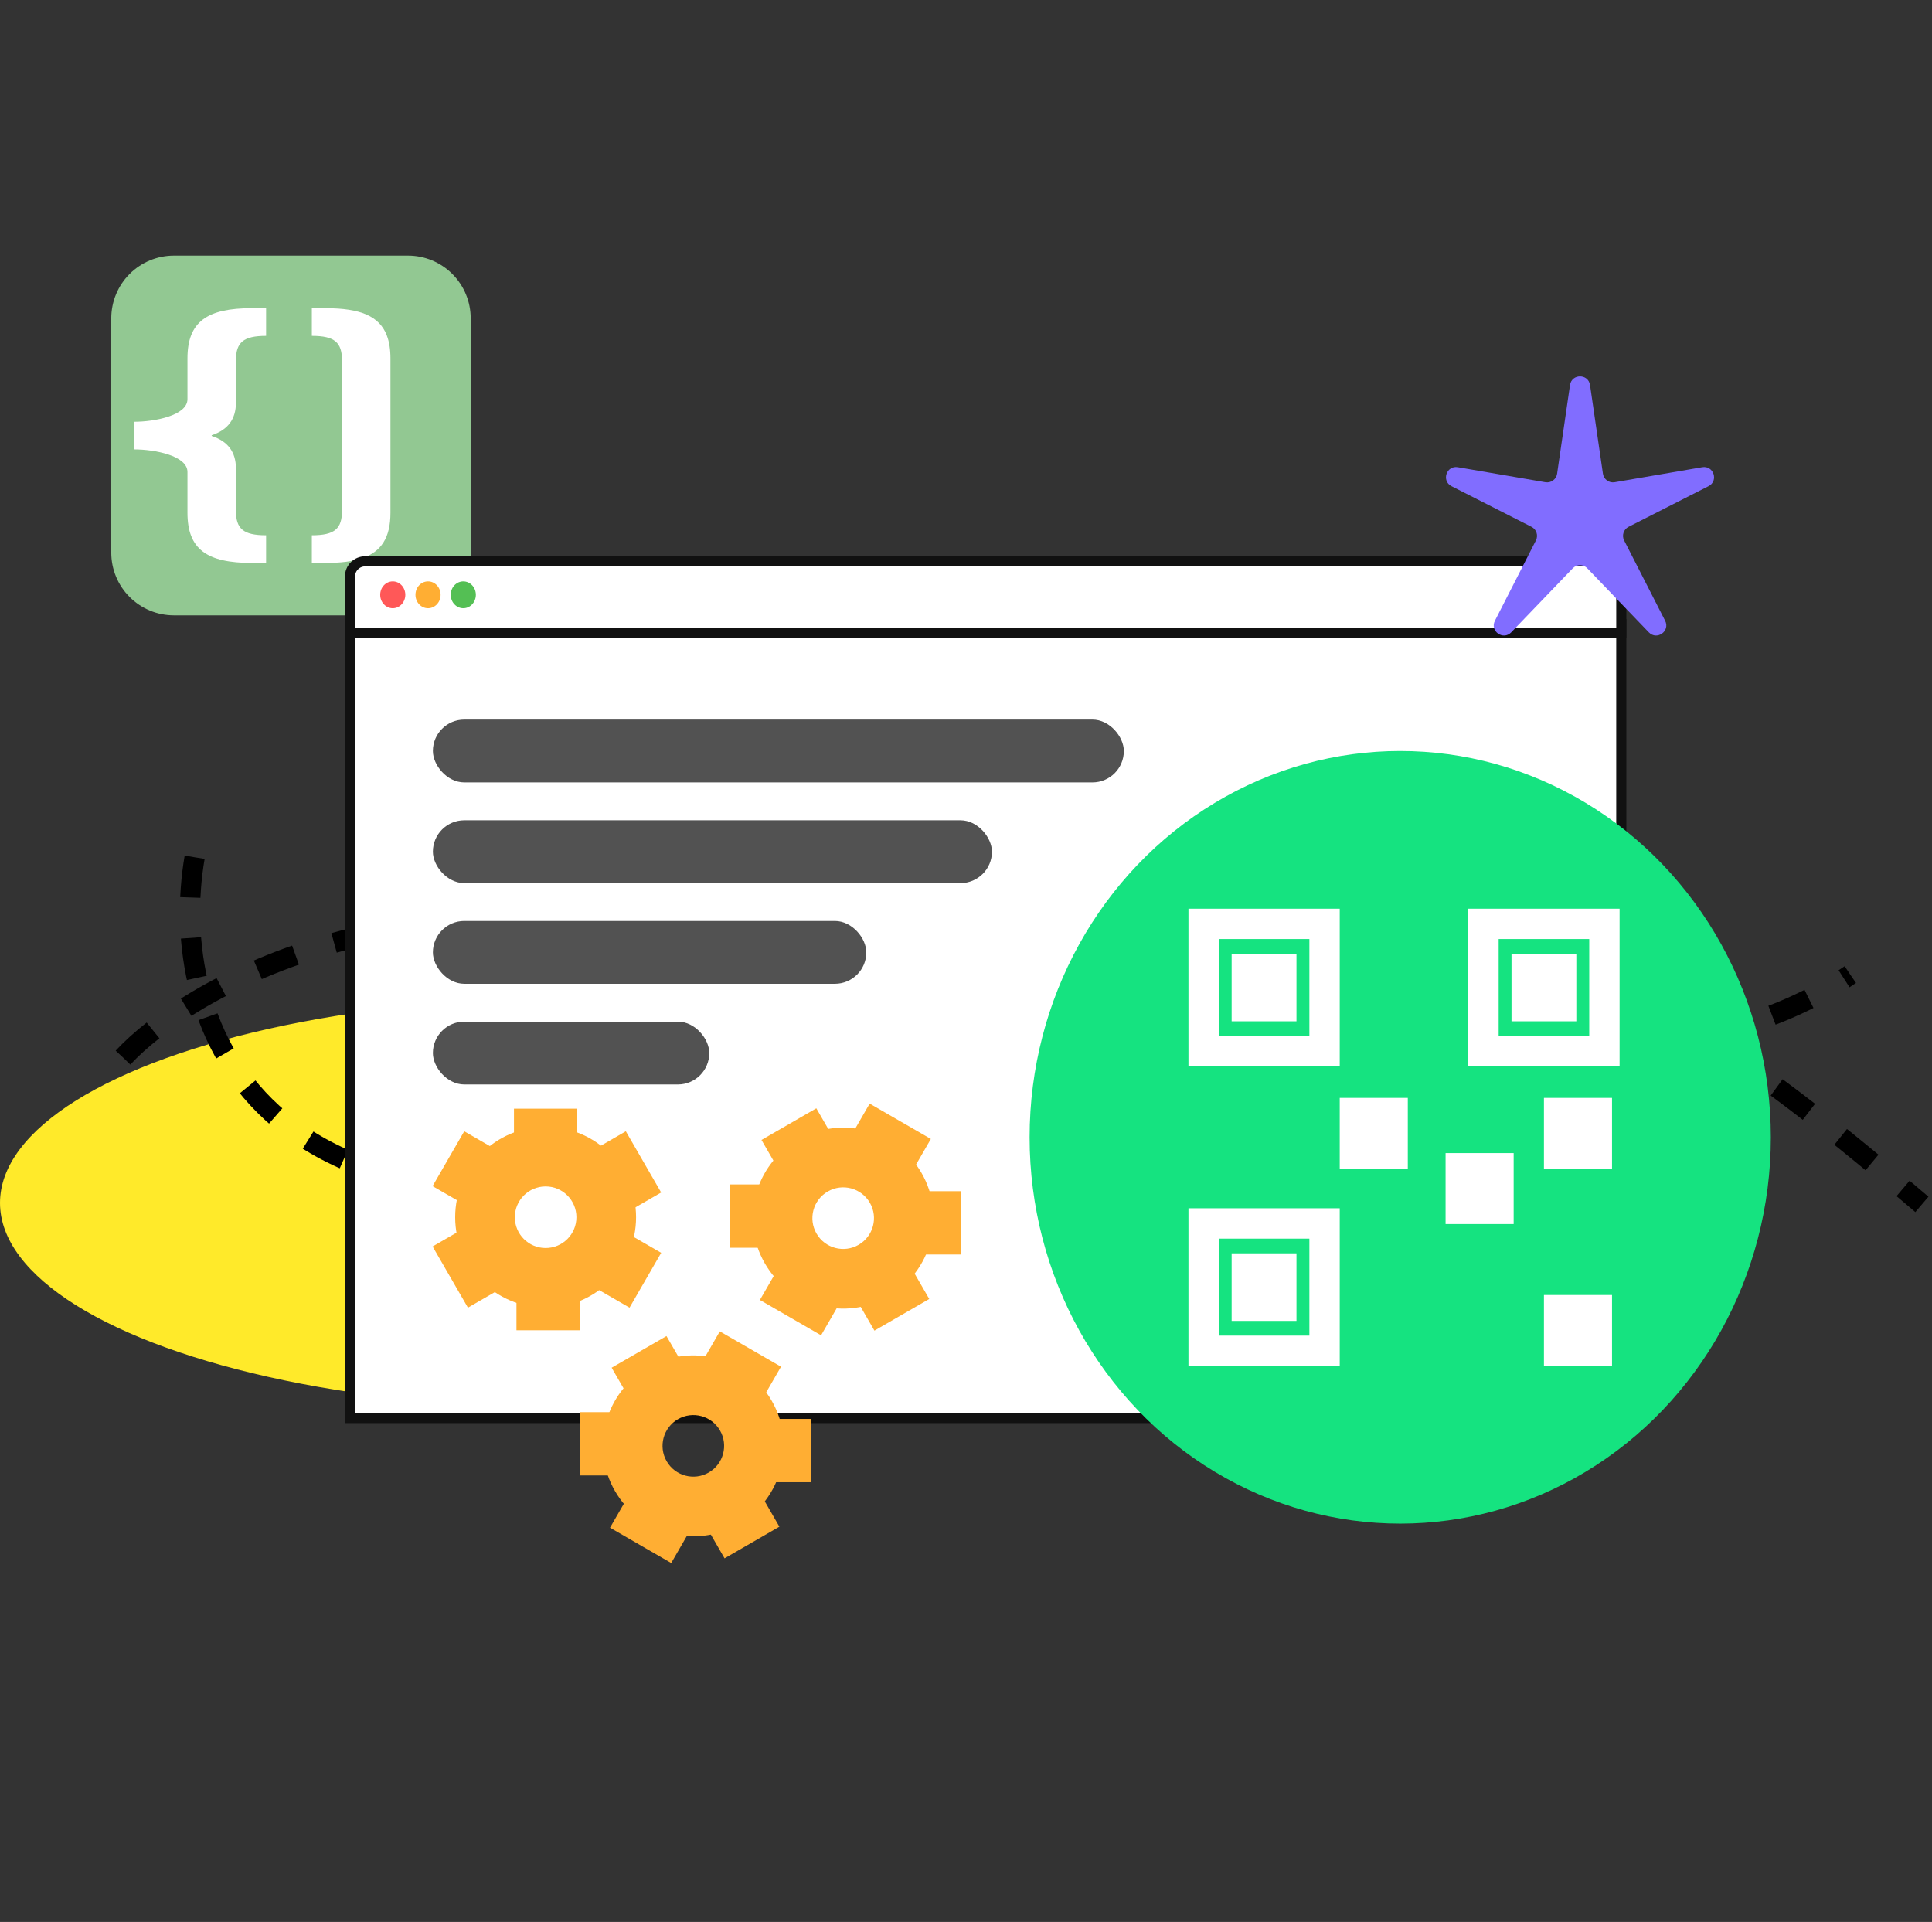 <svg xmlns="http://www.w3.org/2000/svg" width="191" height="190" viewBox="0 0 191 190" fill="none"><rect x="0" y="0" width="191" height="190" fill="#333333" stroke="none"/><path d="M40.339 60.833H17.193C15.55 60.833 13.975 60.179 12.814 59.017C11.652 57.855 11 56.278 11 54.634V31.467C11 29.823 11.652 28.246 12.814 27.084C13.975 25.922 15.55 25.269 17.193 25.269H40.339C41.982 25.269 43.557 25.922 44.718 27.084C45.88 28.246 46.533 29.823 46.533 31.467V54.634C46.533 56.278 45.88 57.855 44.718 59.017C43.557 60.179 41.982 60.833 40.339 60.833Z" fill="#92C892"></path><path d="M26.307 33.204C24.047 33.204 23.323 33.852 23.323 35.65V39.823C23.323 41.406 22.556 42.485 20.929 43.025V43.097C22.556 43.633 23.323 44.715 23.323 46.298V50.472C23.323 52.27 24.047 52.917 26.307 52.917V55.652H24.905C20.476 55.652 18.533 54.321 18.533 50.688V46.658C18.533 45.04 15.268 44.425 13.279 44.425V41.694C15.268 41.694 18.533 41.083 18.533 39.461V35.432C18.533 31.798 20.476 30.467 24.905 30.467H26.307V33.204Z" fill="white"></path><path d="M38.251 33.184C37.513 31.234 35.586 30.47 32.231 30.47H30.83V33.204C33.09 33.204 33.813 33.852 33.813 35.65V50.471C33.813 52.27 33.09 52.917 30.83 52.917V55.651H32.231C33.659 55.651 34.835 55.511 35.766 55.199C37.708 54.548 38.601 53.144 38.601 50.687V35.434C38.601 34.553 38.485 33.808 38.248 33.184" fill="white"></path><ellipse cx="56.229" cy="118.917" rx="56.229" ry="20.259" fill="#FFEA2A"></ellipse><path d="M19.243 84.748C16.513 100.627 24.648 128.591 79.029 113.412C147.005 94.437 147.413 82.729 190.001 119.064" stroke="black" stroke-width="2" stroke-dasharray="4 4"></path><path d="M12.168 104.549C18.446 97.782 39.111 85.887 71.542 92.446C112.081 100.645 159.581 112.357 182.921 96.35" stroke="black" stroke-width="2" stroke-dasharray="4 4"></path><rect x="34.6" y="61.702" width="125.683" height="78.487" fill="white" stroke="#111111"></rect><path d="M34.601 62.565H160.284V56.992C160.284 56.164 159.612 55.492 158.784 55.492H36.101C35.272 55.492 34.601 56.164 34.601 56.992V62.565Z" fill="white" stroke="#111111"></path><ellipse cx="38.829" cy="58.802" rx="1.242" ry="1.327" fill="#FF5858"></ellipse><ellipse cx="42.316" cy="58.802" rx="1.242" ry="1.327" fill="#FFAE33"></ellipse><ellipse cx="45.802" cy="58.802" rx="1.242" ry="1.327" fill="#54BF54"></ellipse><ellipse cx="138.427" cy="112.434" rx="36.639" ry="38.191" fill="#15E380"></ellipse><rect x="118.992" y="91.332" width="11.955" height="12.588" stroke="white" stroke-width="3"></rect><rect x="121.762" y="94.285" width="6.409" height="6.681" fill="white"></rect><rect x="132.447" y="108.538" width="6.73" height="7.015" fill="white"></rect><rect x="152.636" y="108.538" width="6.73" height="7.015" fill="white"></rect><rect x="152.636" y="128.023" width="6.73" height="7.015" fill="white"></rect><rect x="142.912" y="113.994" width="6.73" height="7.015" fill="white"></rect><rect x="118.992" y="120.949" width="11.955" height="12.588" stroke="white" stroke-width="3"></rect><rect x="121.762" y="123.903" width="6.409" height="6.681" fill="white"></rect><rect x="146.659" y="91.332" width="11.955" height="12.588" stroke="white" stroke-width="3"></rect><rect x="149.429" y="94.285" width="6.409" height="6.681" fill="white"></rect><rect x="42.796" y="71.138" width="68.309" height="6.21" rx="3.105" fill="#525252"></rect><rect x="42.796" y="81.092" width="55.269" height="6.21" rx="3.105" fill="#525252"></rect><rect x="42.796" y="91.046" width="42.849" height="6.21" rx="3.105" fill="#525252"></rect><rect x="42.796" y="101" width="27.324" height="6.21" rx="3.105" fill="#525252"></rect><path d="M62.883 120.334C62.883 125.272 58.879 129.276 53.941 129.276C49.002 129.276 44.999 125.272 44.999 120.334C44.999 115.395 49.002 111.392 53.941 111.392C58.879 111.392 62.883 115.395 62.883 120.334ZM50.896 120.334C50.896 122.015 52.259 123.378 53.941 123.378C55.622 123.378 56.985 122.015 56.985 120.334C56.985 118.652 55.622 117.289 53.941 117.289C52.259 117.289 50.896 118.652 50.896 120.334Z" fill="#FFAE33"></path><rect x="50.812" y="109.604" width="6.259" height="3.577" fill="#FFAE33"></rect><rect x="42.765" y="117.259" width="6.259" height="3.577" transform="rotate(-60 42.765 117.259)" fill="#FFAE33"></rect><rect x="61.87" y="111.839" width="6.985" height="3.992" transform="rotate(60 61.87 111.839)" fill="#FFAE33"></rect><rect x="57.318" y="131.509" width="6.259" height="3.577" transform="rotate(180 57.318 131.509)" fill="#FFAE33"></rect><rect x="65.365" y="123.853" width="6.259" height="3.577" transform="rotate(120 65.365 123.853)" fill="#FFAE33"></rect><rect x="46.26" y="129.273" width="6.985" height="3.992" transform="rotate(-120 46.26 129.273)" fill="#FFAE33"></rect><path d="M91.102 115.954C93.571 120.231 92.106 125.7 87.829 128.169C83.552 130.638 78.084 129.173 75.614 124.896C73.145 120.619 74.611 115.151 78.887 112.681C83.164 110.212 88.633 111.678 91.102 115.954ZM80.722 121.948C81.562 123.404 83.424 123.903 84.88 123.062C86.337 122.221 86.836 120.359 85.995 118.903C85.154 117.447 83.292 116.948 81.836 117.789C80.38 118.629 79.881 120.491 80.722 121.948Z" fill="#FFAE33"></path><rect x="75.282" y="112.697" width="6.259" height="3.577" transform="rotate(-30 75.282 112.697)" fill="#FFAE33"></rect><rect x="72.14" y="123.352" width="6.259" height="3.577" transform="rotate(-90 72.14 123.352)" fill="#FFAE33"></rect><rect x="85.976" y="109.104" width="6.985" height="3.992" transform="rotate(30 85.976 109.104)" fill="#FFAE33"></rect><rect x="91.867" y="128.415" width="6.259" height="3.577" transform="rotate(150 91.867 128.415)" fill="#FFAE33"></rect><rect x="95.01" y="117.76" width="6.259" height="3.577" transform="rotate(90 95.01 117.76)" fill="#FFAE33"></rect><rect x="81.173" y="132.007" width="6.985" height="3.992" transform="rotate(-150 81.173 132.007)" fill="#FFAE33"></rect><path d="M76.287 138.468C78.757 142.744 77.291 148.213 73.015 150.682C68.738 153.151 63.269 151.686 60.8 147.409C58.331 143.133 59.796 137.664 64.073 135.195C68.35 132.725 73.818 134.191 76.287 138.468ZM65.907 144.461C66.748 145.917 68.61 146.416 70.066 145.575C71.522 144.734 72.021 142.872 71.18 141.416C70.34 139.96 68.478 139.461 67.021 140.302C65.565 141.142 65.066 143.005 65.907 144.461Z" fill="#FFAE33"></path><rect x="60.468" y="135.211" width="6.259" height="3.577" transform="rotate(-30 60.468 135.211)" fill="#FFAE33"></rect><rect x="57.325" y="145.865" width="6.259" height="3.577" transform="rotate(-90 57.325 145.865)" fill="#FFAE33"></rect><rect x="71.162" y="131.618" width="6.985" height="3.992" transform="rotate(30 71.162 131.618)" fill="#FFAE33"></rect><rect x="77.051" y="150.928" width="6.259" height="3.577" transform="rotate(150 77.051 150.928)" fill="#FFAE33"></rect><rect x="80.194" y="140.274" width="6.259" height="3.577" transform="rotate(90 80.194 140.274)" fill="#FFAE33"></rect><rect x="66.357" y="154.521" width="6.985" height="3.992" transform="rotate(-150 66.357 154.521)" fill="#FFAE33"></rect><path d="M155.213 38.066C155.379 36.925 157.026 36.925 157.192 38.066L158.468 46.831C158.549 47.388 159.073 47.768 159.627 47.673L168.282 46.187C169.412 45.992 169.927 47.544 168.904 48.064L161.001 52.081C160.508 52.332 160.312 52.935 160.563 53.427L164.616 61.365C165.14 62.391 163.802 63.343 163.005 62.513L156.924 56.184C156.53 55.774 155.875 55.774 155.482 56.184L149.401 62.513C148.603 63.343 147.266 62.391 147.789 61.365L151.842 53.427C152.094 52.935 151.898 52.332 151.405 52.081L143.501 48.064C142.479 47.544 142.993 45.992 144.123 46.187L152.778 47.673C153.332 47.768 153.856 47.388 153.937 46.831L155.213 38.066Z" fill="#816DFF"></path></svg>